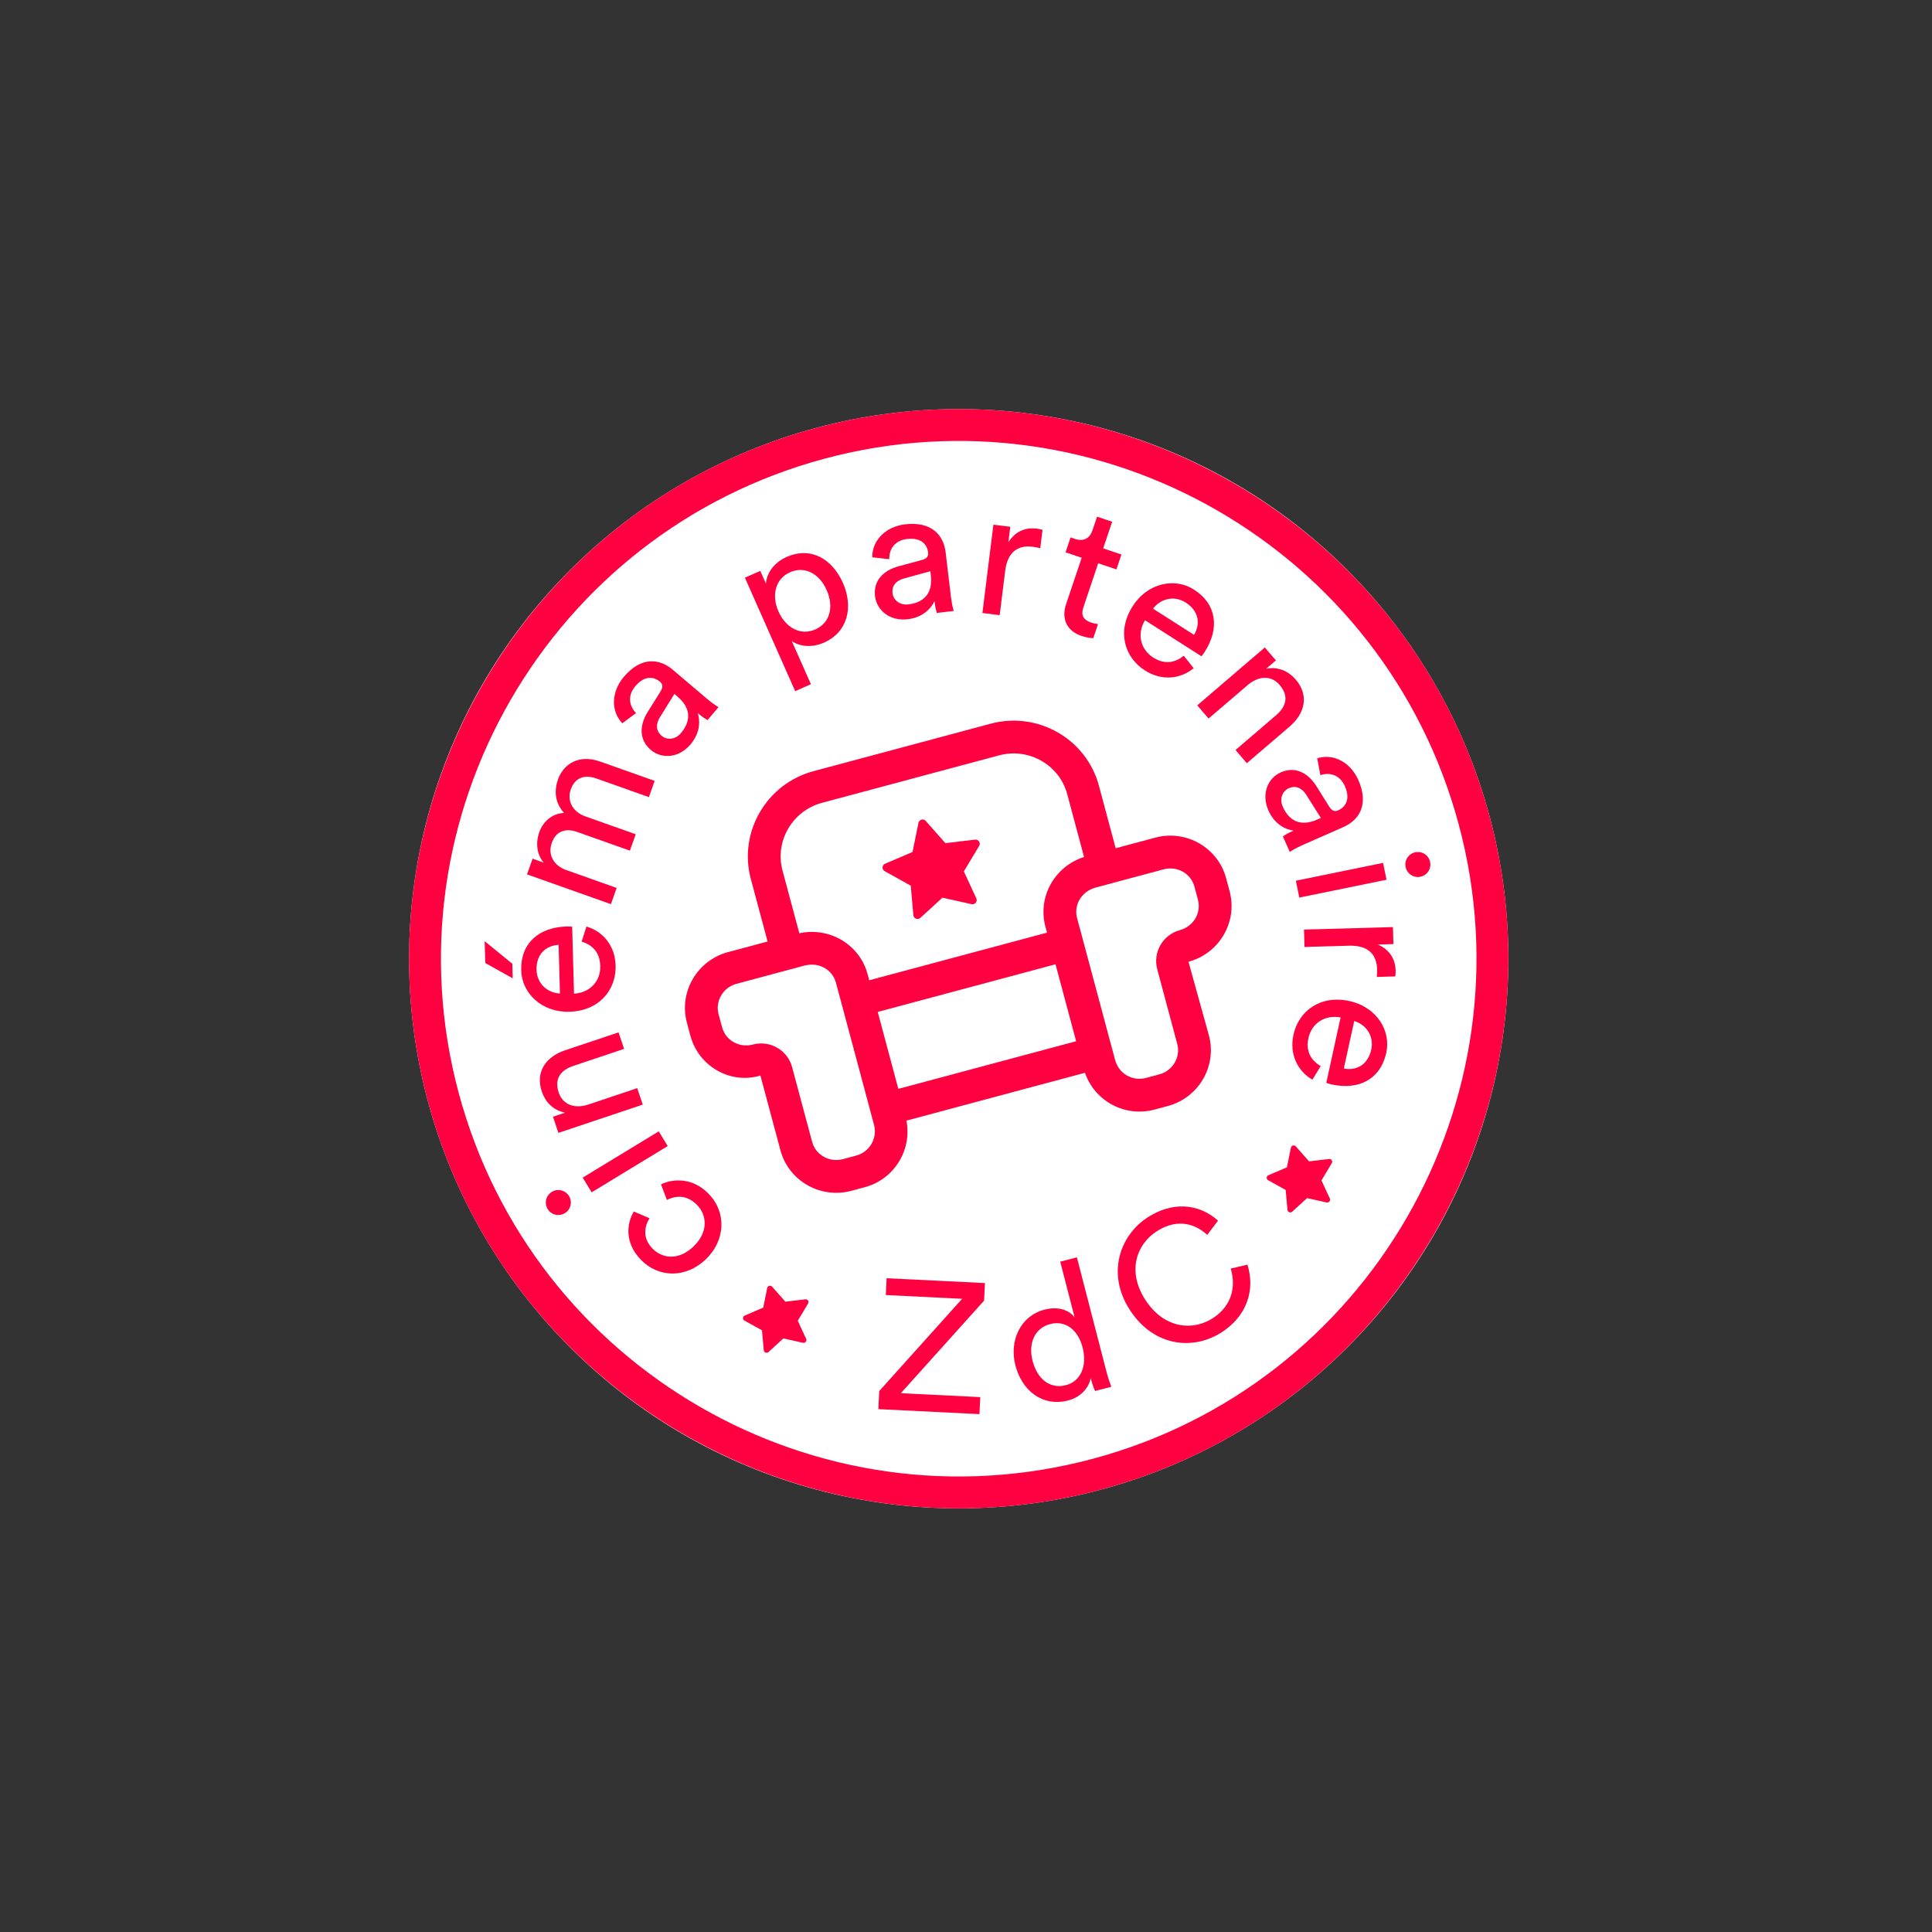 <svg width="116" height="116" viewBox="0 0 116 116" fill="none" xmlns="http://www.w3.org/2000/svg">
<rect x="0" y="0" width="116" height="116" fill="#333333" stroke="none"/>
<circle cx="57.563" cy="57.563" r="33" transform="rotate(-15 57.563 57.563)" fill="white"/>
<path d="M41.642 74.837C42.523 73.99 42.465 72.985 41.863 72.359C41.17 71.639 40.428 71.846 40.04 72.049L39.688 71.109C40.417 70.76 41.597 70.69 42.559 71.69C43.638 72.811 43.551 74.481 42.382 75.607C41.181 76.761 39.532 76.728 38.477 75.633C37.492 74.609 37.624 73.465 38.054 72.742L38.998 73.145C38.714 73.604 38.543 74.307 39.174 74.963C39.76 75.571 40.746 75.7 41.642 74.837Z" fill="#FF0041"/>
<path d="M32.886 72.596C32.666 72.236 32.778 71.778 33.138 71.558C33.49 71.344 33.948 71.457 34.166 71.817C34.38 72.169 34.269 72.627 33.917 72.839C33.558 73.059 33.1 72.948 32.886 72.596ZM40.089 68.811L35.524 71.589L34.986 70.706L39.552 67.929L40.089 68.811Z" fill="#FF0041"/>
<path d="M38.26 65.334L38.592 66.323L33.527 68.02L33.202 67.051L33.929 66.808C33.173 66.651 32.73 66.132 32.533 65.543C32.127 64.332 32.8 63.439 33.926 63.062L37.138 61.986L37.471 62.976L34.428 63.996C33.722 64.232 33.252 64.717 33.548 65.602C33.81 66.38 34.566 66.573 35.333 66.316L38.26 65.334Z" fill="#FF0041"/>
<path d="M30.76 57.864L30.784 58.74L29.137 57.819L29.1 56.509L30.76 57.864ZM35.21 55.63C36.161 55.904 36.929 56.738 36.963 57.981C37.003 59.413 35.994 60.697 34.185 60.747C32.508 60.792 31.331 59.614 31.294 58.271C31.248 56.628 32.356 55.675 34.021 55.628C34.154 55.625 34.288 55.631 34.354 55.642L34.465 59.66C35.42 59.612 36.067 58.905 36.042 58.006C36.018 57.14 35.528 56.721 34.923 56.537L35.21 55.63ZM33.54 56.731C32.775 56.775 32.189 57.29 32.215 58.234C32.239 59.112 32.931 59.626 33.621 59.651L33.54 56.731Z" fill="#FF0041"/>
<path d="M36.679 54.286L31.644 52.499L31.978 51.557L32.648 51.795C32.205 51.284 32.166 50.564 32.375 49.977C32.598 49.349 33.117 48.849 33.862 48.808C33.281 48.153 33.281 47.423 33.508 46.785C33.82 45.906 34.721 45.259 36.04 45.727L39.306 46.886L38.96 47.86L35.799 46.738C35.14 46.504 34.533 46.654 34.27 47.397C34.024 48.088 34.401 48.751 35.123 49.009L38.17 50.09L37.82 51.074L34.658 49.952C34.01 49.721 33.395 49.856 33.129 50.61C32.88 51.311 33.236 51.968 33.989 52.236L37.025 53.313L36.679 54.286Z" fill="#FF0041"/>
<path d="M38.892 42.742L39.665 41.504C39.839 41.229 39.77 41.054 39.626 40.932C39.229 40.594 38.676 40.576 38.151 41.194C37.676 41.753 37.757 42.36 38.188 42.815L37.364 43.426C36.657 42.68 36.711 41.516 37.459 40.636C38.494 39.416 39.592 39.532 40.388 40.208L42.429 41.94C42.784 42.242 43.024 42.388 43.14 42.457L42.479 43.237C42.363 43.168 42.189 43.064 41.892 42.812C42.029 43.234 42.074 43.971 41.455 44.7C40.75 45.53 39.722 45.575 39.078 45.028C38.35 44.41 38.396 43.531 38.892 42.742ZM40.677 41.823L40.491 41.665L39.62 43.068C39.383 43.45 39.362 43.869 39.728 44.179C40.032 44.438 40.535 44.429 40.88 44.022C41.433 43.369 41.566 42.579 40.677 41.823Z" fill="#FF0041"/>
<path d="M47.744 41.498L44.725 34.685L45.649 34.276L45.986 35.037C46.035 34.433 46.442 33.791 47.234 33.44C48.696 32.792 49.977 33.573 50.608 34.994C51.25 36.446 50.908 37.947 49.476 38.581C48.724 38.915 47.999 38.811 47.541 38.491L48.688 41.08L47.744 41.498ZM47.435 34.359C46.561 34.746 46.307 35.733 46.739 36.708C47.185 37.714 48.083 38.178 48.956 37.791C49.839 37.399 50.078 36.431 49.633 35.426C49.201 34.452 48.329 33.963 47.435 34.359Z" fill="#FF0041"/>
<path d="M53.956 33.999L55.365 33.618C55.68 33.536 55.748 33.361 55.726 33.173C55.664 32.655 55.271 32.265 54.466 32.361C53.737 32.447 53.383 32.948 53.391 33.574L52.371 33.461C52.361 32.433 53.192 31.618 54.339 31.482C55.928 31.293 56.653 32.124 56.777 33.16L57.093 35.819C57.148 36.282 57.225 36.553 57.263 36.682L56.248 36.803C56.211 36.673 56.154 36.479 56.108 36.093C55.921 36.495 55.452 37.066 54.503 37.179C53.422 37.308 52.638 36.64 52.538 35.802C52.425 34.852 53.056 34.24 53.956 33.999ZM55.888 34.54L55.86 34.297L54.267 34.734C53.834 34.852 53.533 35.145 53.59 35.62C53.637 36.017 54.013 36.352 54.542 36.289C55.391 36.188 56.027 35.699 55.888 34.54Z" fill="#FF0041"/>
<path d="M62.458 32.918C62.306 32.876 62.154 32.846 62.01 32.828C61.139 32.72 60.497 33.11 60.352 34.278L60.022 36.935L58.986 36.805L59.645 31.504L60.659 31.63L60.544 32.556C61.031 31.789 61.717 31.672 62.257 31.739C62.4 31.757 62.541 31.797 62.595 31.814L62.458 32.918Z" fill="#FF0041"/>
<path d="M66.237 32.925L67.331 33.293L67.031 34.188L65.937 33.82L65.052 36.451C64.896 36.914 65.008 37.209 65.523 37.384C65.65 37.425 65.836 37.465 65.927 37.473L65.644 38.314C65.549 38.318 65.276 38.296 64.938 38.183C64.075 37.893 63.705 37.182 64.013 36.267L64.947 33.488L63.978 33.163L64.279 32.267L64.552 32.36C65.1 32.543 65.445 32.285 65.594 31.842L65.87 31.022L66.775 31.326L66.237 32.925Z" fill="#FF0041"/>
<path d="M71.668 40.118C70.907 40.753 69.786 40.92 68.738 40.251C67.531 39.48 67.034 37.925 68.007 36.399C68.909 34.984 70.545 34.672 71.677 35.394C73.064 36.279 73.231 37.729 72.335 39.134C72.264 39.246 72.182 39.352 72.137 39.403L68.747 37.24C68.252 38.058 68.475 38.989 69.233 39.474C69.963 39.939 70.585 39.77 71.076 39.373L71.668 40.118ZM71.693 38.118C72.087 37.46 71.987 36.686 71.192 36.178C70.452 35.706 69.638 35.99 69.231 36.547L71.693 38.118Z" fill="#FF0041"/>
<path d="M72.565 43.143L71.886 42.35L75.941 38.875L76.607 39.651L76.024 40.15C76.783 40.012 77.389 40.326 77.793 40.798C78.624 41.767 78.336 42.848 77.433 43.621L74.861 45.824L74.183 45.031L76.619 42.944C77.184 42.46 77.437 41.834 76.831 41.125C76.296 40.502 75.524 40.607 74.908 41.135L72.565 43.143Z" fill="#FF0041"/>
<path d="M79.038 47.203L79.814 48.44C79.984 48.717 80.172 48.73 80.344 48.654C80.822 48.443 81.08 47.953 80.752 47.212C80.457 46.541 79.874 46.349 79.277 46.539L79.088 45.53C80.068 45.219 81.09 45.776 81.556 46.832C82.202 48.296 81.62 49.233 80.664 49.655L78.215 50.735C77.789 50.923 77.552 51.077 77.439 51.151L77.027 50.215C77.139 50.141 77.309 50.03 77.665 49.873C77.225 49.812 76.542 49.53 76.156 48.657C75.717 47.66 76.126 46.716 76.898 46.375C77.773 45.987 78.543 46.413 79.038 47.203ZM79.085 49.209L79.308 49.111L78.426 47.715C78.185 47.336 77.817 47.133 77.38 47.326C77.014 47.487 76.803 47.945 77.018 48.433C77.364 49.215 78.018 49.681 79.085 49.209Z" fill="#FF0041"/>
<path d="M77.806 52.88L83.041 51.809L83.249 52.82L78.013 53.892L77.806 52.88ZM85.865 51.751C85.95 52.166 85.69 52.559 85.276 52.642C84.874 52.725 84.48 52.465 84.395 52.052C84.312 51.649 84.573 51.255 84.976 51.173C85.39 51.089 85.783 51.348 85.865 51.751Z" fill="#FF0041"/>
<path d="M82.662 58.657C82.68 58.5 82.687 58.346 82.683 58.202C82.659 57.324 82.175 56.749 80.999 56.782L78.324 56.858L78.294 55.814L83.633 55.663L83.663 56.684L82.73 56.711C83.562 57.076 83.781 57.736 83.796 58.28C83.8 58.424 83.782 58.57 83.773 58.625L82.662 58.657Z" fill="#FF0041"/>
<path d="M78.799 64.825C77.941 64.33 77.398 63.334 77.663 62.12C77.97 60.721 79.258 59.718 81.026 60.105C82.664 60.465 83.523 61.891 83.236 63.204C82.884 64.809 81.58 65.467 79.953 65.111C79.822 65.083 79.694 65.044 79.632 65.017L80.491 61.091C79.554 60.908 78.756 61.438 78.563 62.317C78.377 63.163 78.752 63.688 79.294 64.012L78.799 64.825ZM80.684 64.157C81.437 64.299 82.13 63.94 82.332 63.018C82.519 62.161 81.972 61.496 81.309 61.304L80.684 64.157Z" fill="#FF0041"/>
<path d="M52.738 84.607L52.791 83.52L57.768 77.982L53.185 77.756L53.236 76.747L59.137 77.037L59.086 78.091L54.087 83.65L58.857 83.885L58.808 84.906L52.738 84.607Z" fill="#FF0041"/>
<path d="M65.49 82.746C65.371 83.306 64.933 83.878 64.127 84.086C62.611 84.478 61.363 83.517 60.966 81.979C60.588 80.515 61.254 79.013 62.716 78.633C63.631 78.398 64.243 78.721 64.522 79.096L63.657 75.752L64.658 75.493L66.424 82.321C66.552 82.816 66.692 83.181 66.725 83.265L65.747 83.517C65.695 83.405 65.594 83.144 65.513 82.832L65.49 82.746ZM63.993 83.169C64.917 82.929 65.279 81.975 65.003 80.91C64.728 79.846 63.979 79.26 63.055 79.498C62.131 79.738 61.723 80.647 61.998 81.712C62.274 82.776 63.025 83.418 63.993 83.169Z" fill="#FF0041"/>
<path d="M67.868 78.698C66.414 76.503 67.233 74.201 68.863 73.121C70.363 72.127 71.959 72.242 73.132 73.288L72.486 74.144C71.579 73.319 70.489 73.242 69.415 73.953C68.22 74.745 67.659 76.37 68.793 78.084C69.929 79.797 71.65 79.92 72.845 79.13C73.965 78.388 74.221 77.244 73.894 76.168L74.897 75.931C75.36 77.395 74.907 78.963 73.398 79.963C71.704 81.086 69.323 80.892 67.868 78.698Z" fill="#FF0041"/>
<path d="M66.104 89.438C48.528 94.147 30.397 83.68 25.687 66.104C20.978 48.528 31.446 30.397 49.022 25.687C66.598 20.978 84.729 31.445 89.439 49.022C94.148 66.598 83.68 84.728 66.104 89.438ZM49.518 27.537C32.962 31.973 23.101 49.052 27.537 65.609C31.974 82.165 49.053 92.025 65.609 87.589C82.165 83.153 92.025 66.074 87.589 49.518C83.153 32.961 66.074 23.101 49.518 27.537Z" fill="#FF0041"/>
<path d="M69.361 50.293L66.987 50.93L65.981 47.176C65.227 44.364 62.312 42.693 59.481 43.452L48.848 46.301C46.017 47.059 44.328 49.964 45.081 52.776L46.087 56.53L43.712 57.166C41.857 57.663 40.749 59.562 41.242 61.399L41.453 62.188C41.945 64.025 43.862 65.123 45.656 64.577L46.859 69.066C47.352 70.904 49.261 71.995 51.117 71.498L51.915 71.284C53.691 70.808 54.766 69.048 54.424 67.284L65.144 64.412C65.73 66.11 67.541 67.097 69.317 66.621L70.117 66.407C71.973 65.91 73.079 64.011 72.586 62.173L71.358 57.745C73.213 57.248 74.32 55.35 73.828 53.514L73.616 52.724C73.124 50.888 71.216 49.796 69.361 50.293ZM50.304 59.42L50.822 61.355L50.922 61.728L51.502 63.891L52.013 65.801L52.484 67.559C52.5 67.618 52.505 67.679 52.514 67.737C52.613 68.468 52.151 69.183 51.406 69.383L50.607 69.597C49.801 69.813 48.972 69.347 48.761 68.557L47.558 64.068C47.285 63.048 46.228 62.441 45.2 62.717C44.395 62.932 43.566 62.468 43.355 61.679L43.143 60.89C42.932 60.102 43.417 59.284 44.223 59.068L46.597 58.432L48.346 57.963C48.398 57.949 48.452 57.945 48.503 57.938C49.256 57.816 49.994 58.262 50.192 59.002L50.304 59.42L50.304 59.42ZM64.613 62.517L53.937 65.378L52.7 60.758L63.375 57.898L64.613 62.517ZM62.767 55.631L62.866 55.997L52.19 58.857L52.092 58.491C51.613 56.705 49.797 55.639 47.993 56.036L46.983 52.266C46.51 50.503 47.575 48.679 49.358 48.201L59.99 45.352C61.772 44.875 63.607 45.922 64.079 47.685L65.089 51.455C63.329 52.013 62.289 53.845 62.767 55.631ZM71.927 54.023C72.138 54.812 71.655 55.628 70.849 55.844C69.823 56.119 69.209 57.174 69.482 58.193L70.685 62.682C70.896 63.472 70.413 64.29 69.607 64.506L68.808 64.72C68.062 64.92 67.304 64.531 67.027 63.849C67.004 63.793 66.978 63.738 66.962 63.68L66.491 61.922L65.98 60.012L65.4 57.849L65.3 57.476L64.782 55.541L64.669 55.122C64.471 54.383 64.885 53.627 65.599 53.354C65.649 53.337 65.695 53.314 65.748 53.3L67.497 52.831L69.872 52.195C70.678 51.979 71.505 52.445 71.716 53.233L71.927 54.023L71.927 54.023Z" fill="#FF0041"/>
<path d="M58.545 50.413L56.763 50.625L55.583 49.288C55.444 49.133 55.188 49.202 55.146 49.405L54.791 51.153L53.143 51.86C52.95 51.941 52.935 52.206 53.118 52.307L54.682 53.175L54.84 54.949C54.86 55.155 55.11 55.249 55.263 55.109L56.585 53.898L58.334 54.287C58.536 54.331 58.705 54.124 58.618 53.937L57.871 52.321L58.791 50.787C58.897 50.609 58.752 50.386 58.545 50.413Z" fill="#FF0041"/>
<path d="M48.356 78.013L47.154 78.155L46.359 77.254C46.266 77.15 46.093 77.197 46.065 77.333L45.826 78.511L44.715 78.989C44.585 79.042 44.575 79.221 44.698 79.289L45.751 79.874L45.858 81.069C45.871 81.208 46.04 81.271 46.143 81.177L47.033 80.361L48.211 80.623C48.348 80.653 48.46 80.514 48.402 80.387L47.899 79.299L48.519 78.265C48.592 78.144 48.494 77.995 48.356 78.013Z" fill="#FF0041"/>
<path d="M79.799 69.588L78.598 69.73L77.802 68.829C77.709 68.725 77.536 68.771 77.508 68.908L77.269 70.086L76.159 70.563C76.028 70.617 76.019 70.795 76.141 70.863L77.195 71.448L77.301 72.644C77.315 72.782 77.483 72.846 77.586 72.751L78.477 71.936L79.654 72.198C79.791 72.228 79.903 72.089 79.846 71.962L79.342 70.873L79.962 69.84C80.035 69.719 79.938 69.569 79.799 69.588Z" fill="#FF0041"/>
</svg>
